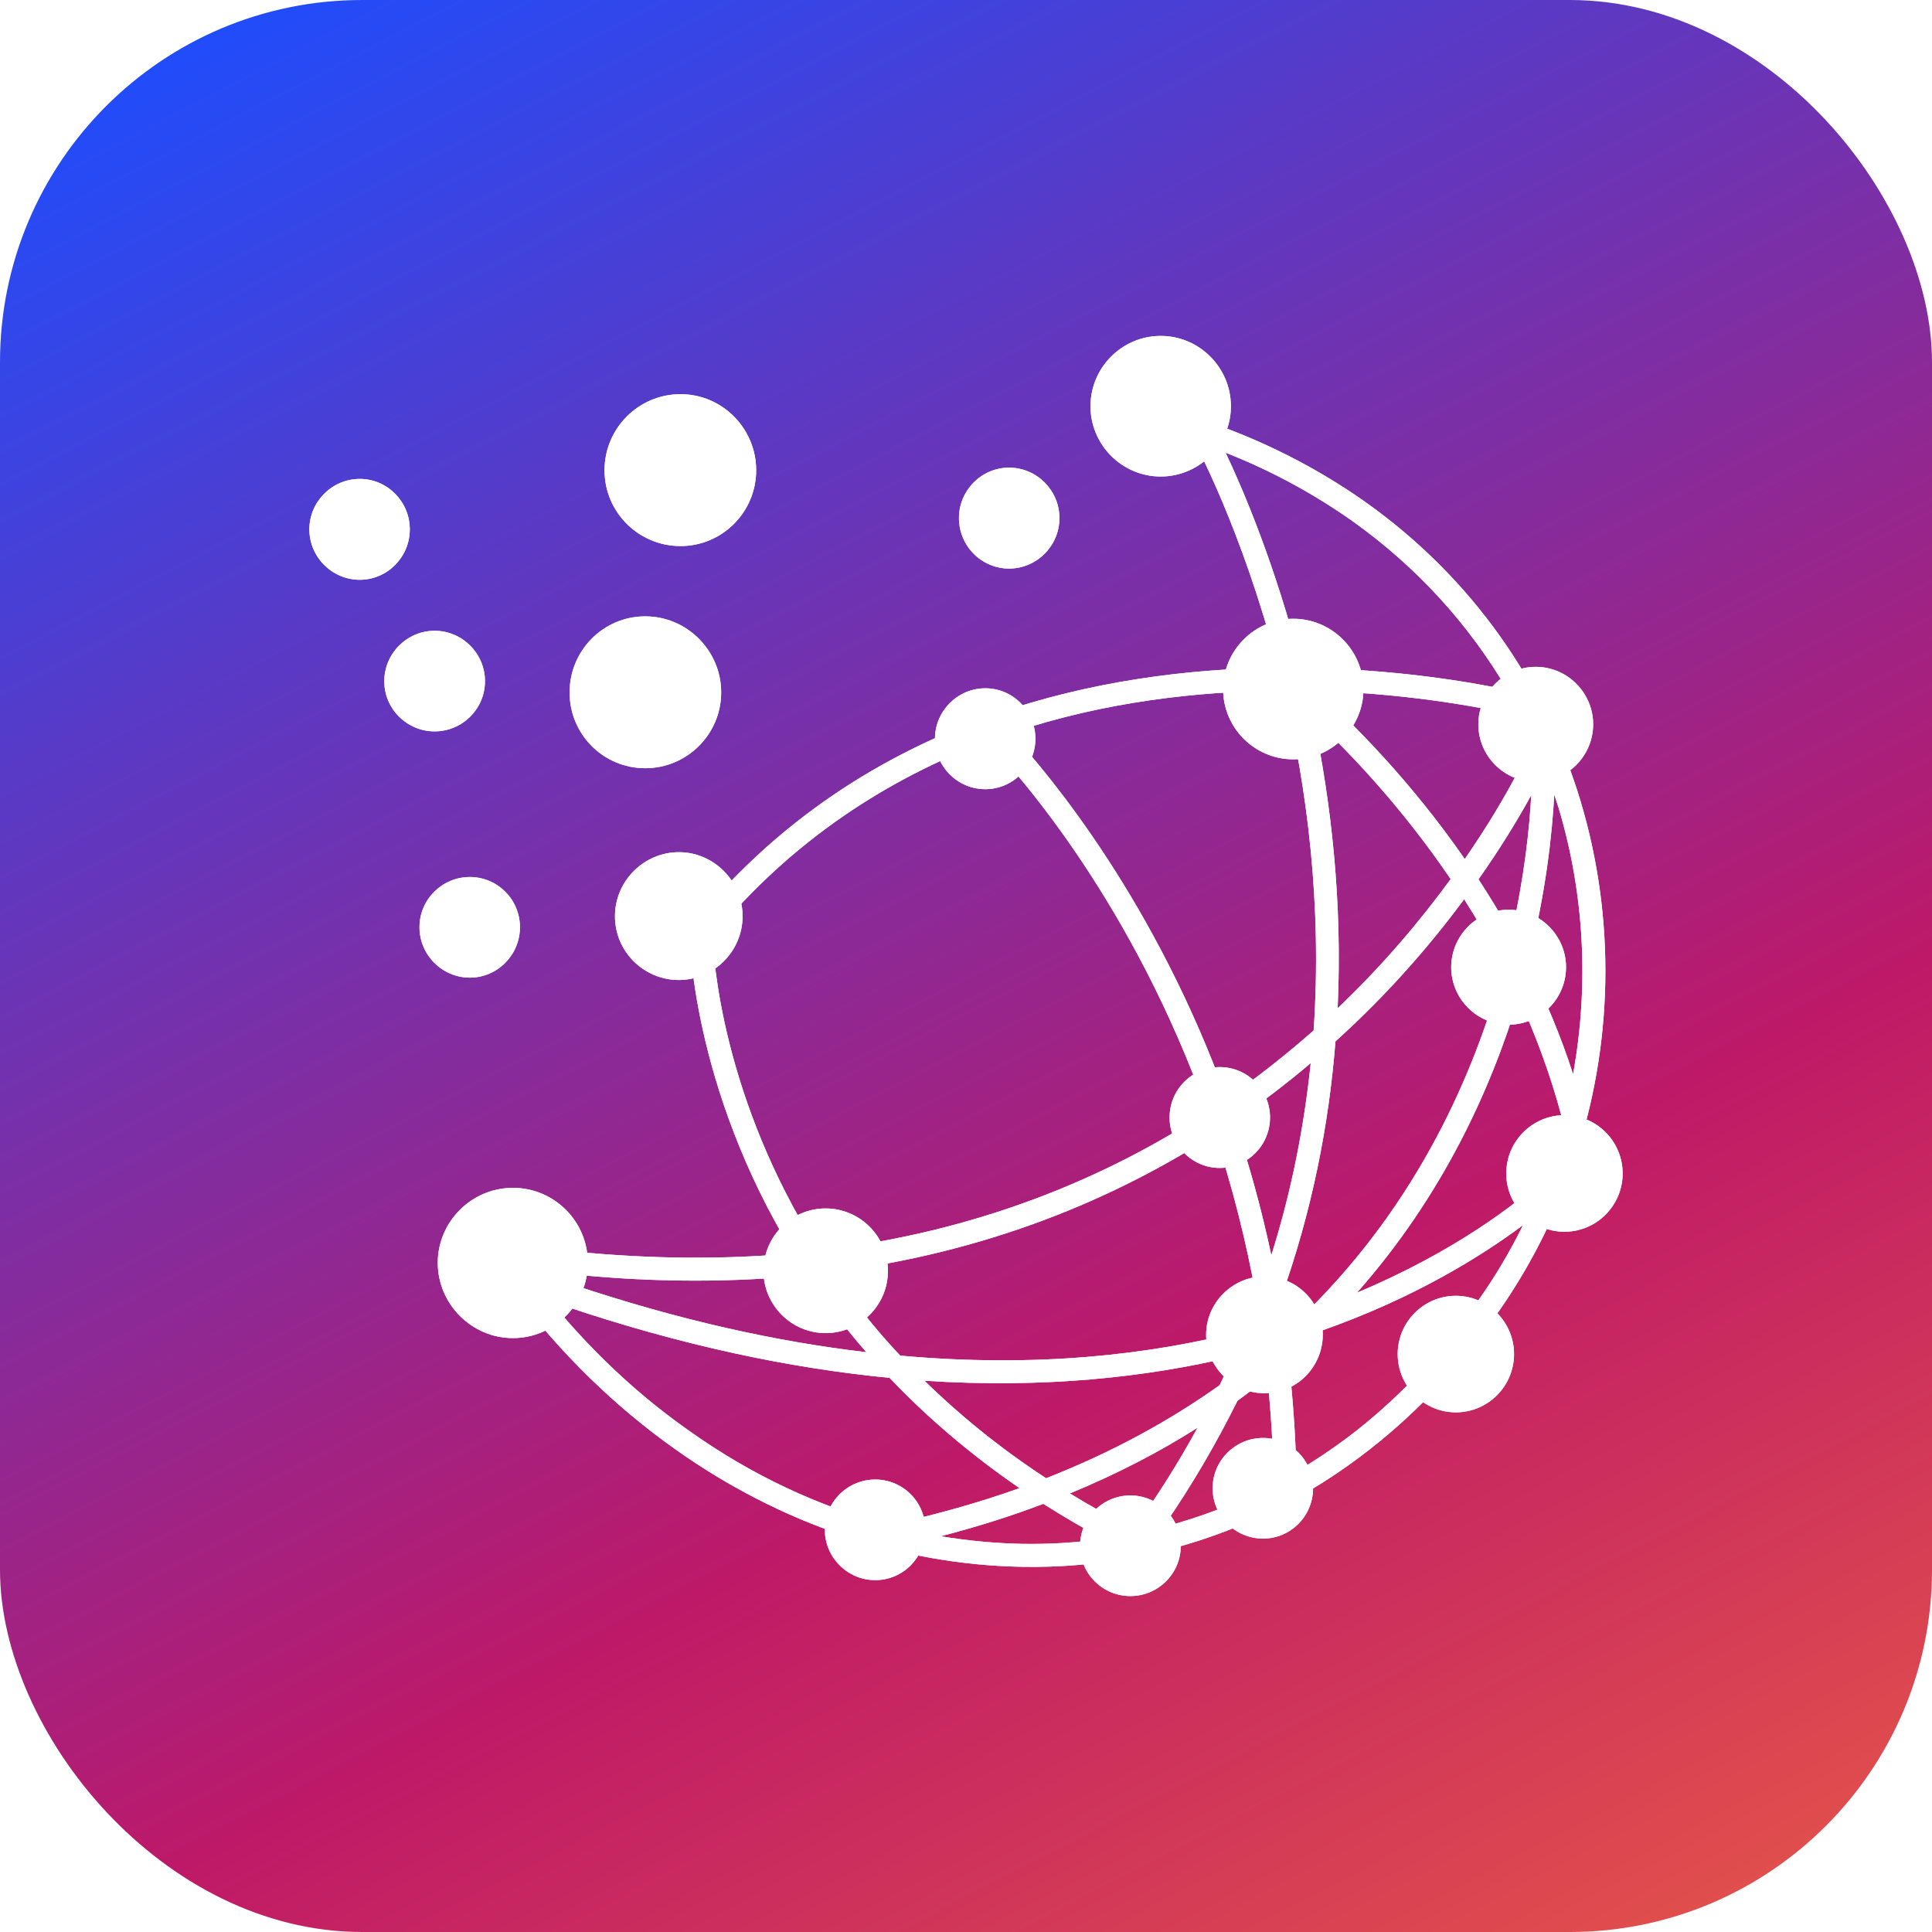<svg width="60" height="60" viewBox="0 0 60 60" fill="none" xmlns="http://www.w3.org/2000/svg">
<rect width="60" height="60" rx="11.25" fill="url(#paint0_linear_44_127)"/>
<g style="mix-blend-mode:overlay" opacity="0.9" filter="url(#filter0_f_44_127)">
<path d="M38.064 14.061C38.568 15.124 39.604 17.511 40.423 20.741C43.293 20.775 45.619 21.172 46.81 21.423C45.636 19.419 44.022 17.616 41.972 16.162C40.805 15.343 39.507 14.628 38.064 14.06V14.061ZM47.264 22.261C46.534 22.082 44.103 21.547 40.902 21.456C42.036 22.48 43.812 24.257 45.49 26.677C46.957 24.559 47.604 23.017 47.613 23H47.621C47.508 22.748 47.386 22.506 47.264 22.262V22.261ZM48.269 24.679C48.205 25.872 48.011 27.748 47.443 29.948C47.979 31.011 48.464 32.148 48.853 33.358C49.355 30.598 49.201 27.756 48.407 25.101C48.358 24.956 48.319 24.817 48.269 24.679ZM48.57 34.625L48.489 34.649C48.14 33.351 47.686 32.125 47.159 30.987C46.293 33.87 44.777 37.165 42.142 40.145C45.19 38.87 47.111 37.361 47.921 36.629C48.026 36.379 48.114 36.126 48.204 35.867C48.342 35.46 48.463 35.046 48.569 34.625H48.57ZM48.724 36.531L48.895 36.686C48.895 36.695 48.765 36.824 48.53 37.044C48.003 38.368 47.315 39.641 46.464 40.843C45.224 42.604 43.813 44.057 42.28 45.21C40.173 46.801 37.839 47.832 35.424 48.319L35.399 48.376L35.327 48.343C34.127 48.578 32.919 48.684 31.703 48.658C27.999 48.586 24.262 47.344 20.98 45.014C19.132 43.707 17.429 42.067 15.955 40.103L16.521 39.672C17.956 41.579 19.602 43.171 21.394 44.429C23.33 45.809 25.429 46.792 27.594 47.36C29.053 47.05 30.406 46.662 31.662 46.216C30.09 45.136 28.752 43.976 27.626 42.79C24.578 42.498 21.206 41.8 17.503 40.549L17.729 39.875C21.061 40.996 24.124 41.669 26.904 41.993C26.206 41.197 25.607 40.394 25.081 39.598C22.836 39.825 20.404 39.842 17.778 39.575L17.842 38.868C20.282 39.111 22.551 39.111 24.642 38.925C21.457 33.73 21.416 29.021 21.416 29.006L21.488 28.998L21.358 28.9C24.09 25.459 27.437 23.404 30.817 22.21L30.841 22.187L30.857 22.195C33.856 21.148 36.887 20.774 39.53 20.74L39.652 20.578C38.557 16.43 37.131 13.791 37.115 13.776L37.189 13.735L37.131 13.718L37.359 13.044C39.247 13.678 40.917 14.546 42.384 15.577C45.755 17.963 48.001 21.267 49.088 24.887C50.173 28.509 50.117 32.446 48.876 36.099C48.828 36.237 48.778 36.384 48.722 36.529L48.724 36.531ZM47.297 38.049C46.001 39.015 43.91 40.322 41.007 41.338C40.691 41.646 40.358 41.946 40.019 42.246C40.148 43.358 40.229 44.511 40.262 45.704C40.806 45.379 41.333 45.03 41.852 44.641C43.326 43.528 44.68 42.125 45.88 40.428C46.423 39.665 46.894 38.869 47.298 38.049H47.297ZM39.557 46.094C39.541 44.958 39.468 43.854 39.363 42.799C39.063 43.034 38.747 43.271 38.429 43.505C37.781 44.812 37.02 46.127 36.12 47.426C37.296 47.117 38.446 46.68 39.556 46.094H39.557ZM34.257 47.791C33.609 47.442 32.992 47.077 32.4 46.703C31.404 47.084 30.343 47.417 29.215 47.71C30.051 47.847 30.886 47.928 31.721 47.945C32.572 47.96 33.415 47.912 34.258 47.791H34.257ZM22.13 29.079C22.153 29.753 22.43 34.112 25.428 38.838C30.364 38.262 34.345 36.58 37.489 34.527C35.21 28.121 31.733 24.144 30.663 23.023C27.624 24.168 24.625 26.051 22.128 29.08L22.13 29.079ZM31.401 22.763C32.682 24.159 35.908 28.065 38.096 34.12C39.078 33.438 39.977 32.724 40.796 32.001C41.063 28.072 40.584 24.468 39.887 21.513L39.807 21.449C37.254 21.465 34.319 21.782 31.401 22.764V22.763ZM35.211 47.483C35.956 46.444 36.613 45.397 37.189 44.341C35.997 45.097 34.684 45.779 33.226 46.38C33.85 46.761 34.514 47.135 35.211 47.484V47.483ZM32.487 45.908C34.554 45.097 36.336 44.113 37.877 43.018C38.015 42.726 38.153 42.434 38.282 42.134C35.608 42.774 32.415 43.124 28.71 42.88C29.78 43.928 31.027 44.951 32.487 45.908ZM27.957 42.1C32.18 42.482 35.738 42.076 38.631 41.321C38.769 40.988 38.898 40.663 39.021 40.33C38.697 38.496 38.25 36.791 37.731 35.224C34.603 37.236 30.688 38.885 25.874 39.502C26.466 40.37 27.154 41.247 27.957 42.1ZM39.482 38.982C40.122 36.953 40.504 34.948 40.706 33.016C39.976 33.633 39.19 34.242 38.339 34.817C38.777 36.108 39.166 37.496 39.482 38.981V38.982ZM39.749 40.403C39.781 40.59 39.814 40.785 39.846 40.98C40.098 40.899 40.349 40.819 40.591 40.736C44.044 37.326 45.796 33.333 46.687 30.037C46.306 29.29 45.893 28.591 45.471 27.927C44.45 29.306 43.137 30.841 41.474 32.342C41.271 34.932 40.745 37.643 39.748 40.403H39.749ZM39.262 41.946L39.255 41.889L39.158 41.912C39.126 41.978 39.1 42.035 39.077 42.099C39.141 42.042 39.198 41.993 39.262 41.946ZM45.917 27.308C46.266 27.844 46.614 28.412 46.938 29.006C47.344 27.219 47.499 25.709 47.554 24.695C47.173 25.385 46.638 26.286 45.916 27.309L45.917 27.308ZM41.542 31.311C42.993 29.931 44.151 28.535 45.051 27.301C43.542 25.076 41.923 23.378 40.796 22.323C41.338 24.945 41.696 28.006 41.542 31.31V31.311Z" fill="white"/>
<path fill-rule="evenodd" clip-rule="evenodd" d="M39.273 43.27C40.269 43.27 41.08 42.449 41.08 41.45C41.08 40.451 40.269 39.639 39.273 39.639C38.276 39.639 37.457 40.46 37.457 41.45C37.457 42.44 38.275 43.27 39.273 43.27Z" fill="white"/>
<path fill-rule="evenodd" clip-rule="evenodd" d="M45.212 43.862C46.21 43.862 47.02 43.05 47.02 42.053C47.02 41.055 46.209 40.242 45.212 40.242C44.216 40.242 43.406 41.055 43.406 42.053C43.406 43.05 44.216 43.862 45.212 43.862Z" fill="white"/>
<path fill-rule="evenodd" clip-rule="evenodd" d="M27.18 49.073C28.038 49.073 28.736 48.376 28.736 47.507C28.736 46.638 28.038 45.948 27.18 45.948C26.321 45.948 25.615 46.646 25.615 47.507C25.615 48.368 26.32 49.073 27.18 49.073Z" fill="white"/>
<path fill-rule="evenodd" clip-rule="evenodd" d="M25.639 41.401C26.709 41.401 27.576 40.534 27.576 39.469C27.576 38.404 26.709 37.529 25.639 37.529C24.568 37.529 23.71 38.407 23.71 39.469C23.71 40.531 24.577 41.401 25.639 41.401Z" fill="white"/>
<path fill-rule="evenodd" clip-rule="evenodd" d="M37.878 36.272C38.746 36.272 39.442 35.566 39.442 34.705C39.442 33.844 38.746 33.139 37.878 33.139C37.011 33.139 36.322 33.845 36.322 34.705C36.322 35.565 37.02 36.272 37.878 36.272Z" fill="white"/>
<path fill-rule="evenodd" clip-rule="evenodd" d="M46.85 31.823C47.831 31.823 48.635 31.02 48.635 30.038C48.635 29.056 47.832 28.252 46.85 28.252C45.869 28.252 45.068 29.056 45.068 30.038C45.068 31.02 45.87 31.823 46.85 31.823Z" fill="white"/>
<path fill-rule="evenodd" clip-rule="evenodd" d="M47.694 24.281C48.675 24.281 49.477 23.477 49.477 22.495C49.477 21.514 48.676 20.709 47.694 20.709C46.711 20.709 45.911 21.513 45.911 22.495C45.911 23.478 46.714 24.281 47.694 24.281Z" fill="white"/>
<path fill-rule="evenodd" clip-rule="evenodd" d="M30.6 24.509C31.459 24.509 32.156 23.803 32.156 22.942C32.156 22.081 31.459 21.375 30.6 21.375C29.74 21.375 29.036 22.081 29.036 22.942C29.036 23.803 29.733 24.509 30.6 24.509Z" fill="white"/>
<path fill-rule="evenodd" clip-rule="evenodd" d="M36.046 14.799C37.247 14.799 38.227 13.817 38.227 12.616C38.227 11.414 37.246 10.432 36.046 10.432C34.847 10.432 33.866 11.414 33.866 12.616C33.866 13.817 34.847 14.799 36.046 14.799Z" fill="white"/>
<path fill-rule="evenodd" clip-rule="evenodd" d="M21.084 30.435C22.17 30.435 23.062 29.541 23.062 28.454C23.062 27.367 22.17 26.465 21.084 26.465C19.998 26.465 19.098 27.358 19.098 28.454C19.098 29.55 19.99 30.435 21.084 30.435Z" fill="white"/>
<path fill-rule="evenodd" clip-rule="evenodd" d="M20.038 23.858C21.336 23.858 22.397 22.804 22.397 21.504C22.397 20.205 21.336 19.141 20.038 19.141C18.741 19.141 17.689 20.197 17.689 21.504C17.689 22.812 18.742 23.858 20.038 23.858Z" fill="white"/>
<path fill-rule="evenodd" clip-rule="evenodd" d="M21.133 16.959C22.43 16.959 23.484 15.904 23.484 14.604C23.484 13.305 22.43 12.241 21.133 12.241C19.836 12.241 18.774 13.297 18.774 14.604C18.774 15.912 19.837 16.959 21.133 16.959Z" fill="white"/>
<path fill-rule="evenodd" clip-rule="evenodd" d="M13.498 22.714C14.358 22.714 15.062 22.015 15.062 21.156C15.062 20.296 14.358 19.589 13.498 19.589C12.638 19.589 11.934 20.295 11.934 21.156C11.934 22.017 12.638 22.714 13.498 22.714Z" fill="white"/>
<path fill-rule="evenodd" clip-rule="evenodd" d="M11.172 18.006C12.03 18.006 12.727 17.3 12.727 16.44C12.727 15.579 12.03 14.873 11.172 14.873C10.313 14.873 9.607 15.579 9.607 16.44C9.607 17.3 10.312 18.006 11.172 18.006Z" fill="white"/>
<path fill-rule="evenodd" clip-rule="evenodd" d="M35.105 49.568C35.966 49.568 36.67 48.87 36.67 48.009C36.67 47.148 35.965 46.442 35.105 46.442C34.246 46.442 33.542 47.141 33.542 48.009C33.542 48.878 34.247 49.568 35.105 49.568Z" fill="white"/>
<path fill-rule="evenodd" clip-rule="evenodd" d="M39.224 47.783C40.082 47.783 40.779 47.085 40.779 46.216C40.779 45.348 40.082 44.657 39.224 44.657C38.365 44.657 37.659 45.355 37.659 46.216C37.659 47.077 38.356 47.783 39.224 47.783Z" fill="white"/>
<path fill-rule="evenodd" clip-rule="evenodd" d="M48.586 38.253C49.582 38.253 50.393 37.441 50.393 36.442C50.393 35.443 49.582 34.632 48.586 34.632C47.589 34.632 46.778 35.444 46.778 36.442C46.778 37.44 47.589 38.253 48.586 38.253Z" fill="white"/>
<path fill-rule="evenodd" clip-rule="evenodd" d="M15.929 41.556C17.21 41.556 18.256 40.509 18.256 39.218C18.256 37.928 17.21 36.889 15.929 36.889C14.649 36.889 13.595 37.936 13.595 39.218C13.595 40.501 14.649 41.556 15.929 41.556Z" fill="white"/>
<path fill-rule="evenodd" clip-rule="evenodd" d="M40.164 23.582C41.364 23.582 42.344 22.6 42.344 21.4C42.344 20.199 41.364 19.216 40.164 19.216C38.965 19.216 37.984 20.198 37.984 21.4C37.984 22.601 38.956 23.582 40.164 23.582Z" fill="white"/>
<path fill-rule="evenodd" clip-rule="evenodd" d="M31.338 17.658C32.197 17.658 32.902 16.951 32.902 16.09C32.902 15.229 32.197 14.523 31.338 14.523C30.48 14.523 29.781 15.229 29.781 16.09C29.781 16.951 30.478 17.658 31.338 17.658Z" fill="white"/>
<path fill-rule="evenodd" clip-rule="evenodd" d="M14.592 30.362C15.45 30.362 16.148 29.656 16.148 28.795C16.148 27.934 15.451 27.236 14.592 27.236C13.732 27.236 13.027 27.934 13.027 28.795C13.027 29.656 13.732 30.362 14.592 30.362Z" fill="white"/>
</g>
<path d="M38.064 14.061C38.568 15.124 39.604 17.511 40.423 20.741C43.293 20.775 45.619 21.172 46.81 21.423C45.636 19.419 44.022 17.616 41.972 16.162C40.805 15.343 39.507 14.628 38.064 14.06V14.061ZM47.264 22.261C46.534 22.082 44.103 21.547 40.902 21.456C42.036 22.48 43.812 24.257 45.49 26.677C46.957 24.559 47.604 23.017 47.613 23H47.621C47.508 22.748 47.386 22.506 47.264 22.262V22.261ZM48.269 24.679C48.205 25.872 48.011 27.748 47.443 29.948C47.979 31.011 48.464 32.148 48.853 33.358C49.355 30.598 49.201 27.756 48.407 25.101C48.358 24.956 48.319 24.817 48.269 24.679ZM48.57 34.625L48.489 34.649C48.14 33.351 47.686 32.125 47.159 30.987C46.293 33.87 44.777 37.165 42.142 40.145C45.19 38.87 47.111 37.361 47.921 36.629C48.026 36.379 48.114 36.126 48.204 35.867C48.342 35.46 48.463 35.046 48.569 34.625H48.57ZM48.724 36.531L48.895 36.686C48.895 36.695 48.765 36.824 48.53 37.044C48.003 38.368 47.315 39.641 46.464 40.843C45.224 42.604 43.813 44.057 42.28 45.21C40.173 46.801 37.839 47.832 35.424 48.319L35.399 48.376L35.327 48.343C34.127 48.578 32.919 48.684 31.703 48.658C27.999 48.586 24.262 47.344 20.98 45.014C19.132 43.707 17.429 42.067 15.955 40.103L16.521 39.672C17.956 41.579 19.602 43.171 21.394 44.429C23.33 45.809 25.429 46.792 27.594 47.36C29.053 47.05 30.406 46.662 31.662 46.216C30.09 45.136 28.752 43.976 27.626 42.79C24.578 42.498 21.206 41.8 17.503 40.549L17.729 39.875C21.061 40.996 24.124 41.669 26.904 41.993C26.206 41.197 25.607 40.394 25.081 39.598C22.836 39.825 20.404 39.842 17.778 39.575L17.842 38.868C20.282 39.111 22.551 39.111 24.642 38.925C21.457 33.73 21.416 29.021 21.416 29.006L21.488 28.998L21.358 28.9C24.09 25.459 27.437 23.404 30.817 22.21L30.841 22.187L30.857 22.195C33.856 21.148 36.887 20.774 39.53 20.74L39.652 20.578C38.557 16.43 37.131 13.791 37.115 13.776L37.189 13.735L37.131 13.718L37.359 13.044C39.247 13.678 40.917 14.546 42.384 15.577C45.755 17.963 48.001 21.267 49.088 24.887C50.173 28.509 50.117 32.446 48.876 36.099C48.828 36.237 48.778 36.384 48.722 36.529L48.724 36.531ZM47.297 38.049C46.001 39.015 43.91 40.322 41.007 41.338C40.691 41.646 40.358 41.946 40.019 42.246C40.148 43.358 40.229 44.511 40.262 45.704C40.806 45.379 41.333 45.03 41.852 44.641C43.326 43.528 44.68 42.125 45.88 40.428C46.423 39.665 46.894 38.869 47.298 38.049H47.297ZM39.557 46.094C39.541 44.958 39.468 43.854 39.363 42.799C39.063 43.034 38.747 43.271 38.429 43.505C37.781 44.812 37.02 46.127 36.12 47.426C37.296 47.117 38.446 46.68 39.556 46.094H39.557ZM34.257 47.791C33.609 47.442 32.992 47.077 32.4 46.703C31.404 47.084 30.343 47.417 29.215 47.71C30.051 47.847 30.886 47.928 31.721 47.945C32.572 47.96 33.415 47.912 34.258 47.791H34.257ZM22.13 29.079C22.153 29.753 22.43 34.112 25.428 38.838C30.364 38.262 34.345 36.58 37.489 34.527C35.21 28.121 31.733 24.144 30.663 23.023C27.624 24.168 24.625 26.051 22.128 29.08L22.13 29.079ZM31.401 22.763C32.682 24.159 35.908 28.065 38.096 34.12C39.078 33.438 39.977 32.724 40.796 32.001C41.063 28.072 40.584 24.468 39.887 21.513L39.807 21.449C37.254 21.465 34.319 21.782 31.401 22.764V22.763ZM35.211 47.483C35.956 46.444 36.613 45.397 37.189 44.341C35.997 45.097 34.684 45.779 33.226 46.38C33.85 46.761 34.514 47.135 35.211 47.484V47.483ZM32.487 45.908C34.554 45.097 36.336 44.113 37.877 43.018C38.015 42.726 38.153 42.434 38.282 42.134C35.608 42.774 32.415 43.124 28.71 42.88C29.78 43.928 31.027 44.951 32.487 45.908ZM27.957 42.1C32.18 42.482 35.738 42.076 38.631 41.321C38.769 40.988 38.898 40.663 39.021 40.33C38.697 38.496 38.25 36.791 37.731 35.224C34.603 37.236 30.688 38.885 25.874 39.502C26.466 40.37 27.154 41.247 27.957 42.1ZM39.482 38.982C40.122 36.953 40.504 34.948 40.706 33.016C39.976 33.633 39.19 34.242 38.339 34.817C38.777 36.108 39.166 37.496 39.482 38.981V38.982ZM39.749 40.403C39.781 40.59 39.814 40.785 39.846 40.98C40.098 40.899 40.349 40.819 40.591 40.736C44.044 37.326 45.796 33.333 46.687 30.037C46.306 29.29 45.893 28.591 45.471 27.927C44.45 29.306 43.137 30.841 41.474 32.342C41.271 34.932 40.745 37.643 39.748 40.403H39.749ZM39.262 41.946L39.255 41.889L39.158 41.912C39.126 41.978 39.1 42.035 39.077 42.099C39.141 42.042 39.198 41.993 39.262 41.946ZM45.917 27.308C46.266 27.844 46.614 28.412 46.938 29.006C47.344 27.219 47.499 25.709 47.554 24.695C47.173 25.385 46.638 26.286 45.916 27.309L45.917 27.308ZM41.542 31.311C42.993 29.931 44.151 28.535 45.051 27.301C43.542 25.076 41.923 23.378 40.796 22.323C41.338 24.945 41.696 28.006 41.542 31.31V31.311Z" fill="white"/>
<path fill-rule="evenodd" clip-rule="evenodd" d="M39.273 43.27C40.269 43.27 41.08 42.449 41.08 41.45C41.08 40.451 40.269 39.639 39.273 39.639C38.276 39.639 37.457 40.46 37.457 41.45C37.457 42.44 38.275 43.27 39.273 43.27Z" fill="white"/>
<path fill-rule="evenodd" clip-rule="evenodd" d="M45.212 43.862C46.21 43.862 47.02 43.05 47.02 42.053C47.02 41.055 46.209 40.242 45.212 40.242C44.216 40.242 43.406 41.055 43.406 42.053C43.406 43.05 44.216 43.862 45.212 43.862Z" fill="white"/>
<path fill-rule="evenodd" clip-rule="evenodd" d="M27.18 49.073C28.038 49.073 28.736 48.376 28.736 47.507C28.736 46.638 28.038 45.948 27.18 45.948C26.321 45.948 25.615 46.646 25.615 47.507C25.615 48.368 26.32 49.073 27.18 49.073Z" fill="white"/>
<path fill-rule="evenodd" clip-rule="evenodd" d="M25.639 41.401C26.709 41.401 27.576 40.534 27.576 39.469C27.576 38.404 26.709 37.529 25.639 37.529C24.568 37.529 23.71 38.407 23.71 39.469C23.71 40.531 24.577 41.401 25.639 41.401Z" fill="white"/>
<path fill-rule="evenodd" clip-rule="evenodd" d="M37.878 36.272C38.746 36.272 39.442 35.566 39.442 34.705C39.442 33.844 38.746 33.139 37.878 33.139C37.011 33.139 36.322 33.845 36.322 34.705C36.322 35.565 37.02 36.272 37.878 36.272Z" fill="white"/>
<path fill-rule="evenodd" clip-rule="evenodd" d="M46.85 31.823C47.831 31.823 48.635 31.02 48.635 30.038C48.635 29.056 47.832 28.252 46.85 28.252C45.869 28.252 45.068 29.056 45.068 30.038C45.068 31.02 45.87 31.823 46.85 31.823Z" fill="white"/>
<path fill-rule="evenodd" clip-rule="evenodd" d="M47.694 24.281C48.675 24.281 49.477 23.477 49.477 22.495C49.477 21.514 48.676 20.709 47.694 20.709C46.711 20.709 45.911 21.513 45.911 22.495C45.911 23.478 46.714 24.281 47.694 24.281Z" fill="white"/>
<path fill-rule="evenodd" clip-rule="evenodd" d="M30.6 24.509C31.459 24.509 32.156 23.803 32.156 22.942C32.156 22.081 31.459 21.375 30.6 21.375C29.74 21.375 29.036 22.081 29.036 22.942C29.036 23.803 29.733 24.509 30.6 24.509Z" fill="white"/>
<path fill-rule="evenodd" clip-rule="evenodd" d="M36.046 14.799C37.247 14.799 38.227 13.817 38.227 12.616C38.227 11.414 37.246 10.432 36.046 10.432C34.847 10.432 33.866 11.414 33.866 12.616C33.866 13.817 34.847 14.799 36.046 14.799Z" fill="white"/>
<path fill-rule="evenodd" clip-rule="evenodd" d="M21.084 30.435C22.17 30.435 23.062 29.541 23.062 28.454C23.062 27.367 22.17 26.465 21.084 26.465C19.998 26.465 19.098 27.358 19.098 28.454C19.098 29.55 19.99 30.435 21.084 30.435Z" fill="white"/>
<path fill-rule="evenodd" clip-rule="evenodd" d="M20.038 23.858C21.336 23.858 22.397 22.804 22.397 21.504C22.397 20.205 21.336 19.141 20.038 19.141C18.741 19.141 17.689 20.197 17.689 21.504C17.689 22.812 18.742 23.858 20.038 23.858Z" fill="white"/>
<path fill-rule="evenodd" clip-rule="evenodd" d="M21.133 16.959C22.43 16.959 23.484 15.904 23.484 14.604C23.484 13.305 22.43 12.241 21.133 12.241C19.836 12.241 18.774 13.297 18.774 14.604C18.774 15.912 19.837 16.959 21.133 16.959Z" fill="white"/>
<path fill-rule="evenodd" clip-rule="evenodd" d="M13.498 22.714C14.358 22.714 15.062 22.015 15.062 21.156C15.062 20.296 14.358 19.589 13.498 19.589C12.638 19.589 11.934 20.295 11.934 21.156C11.934 22.017 12.638 22.714 13.498 22.714Z" fill="white"/>
<path fill-rule="evenodd" clip-rule="evenodd" d="M11.172 18.006C12.03 18.006 12.727 17.3 12.727 16.44C12.727 15.579 12.03 14.873 11.172 14.873C10.313 14.873 9.607 15.579 9.607 16.44C9.607 17.3 10.312 18.006 11.172 18.006Z" fill="white"/>
<path fill-rule="evenodd" clip-rule="evenodd" d="M35.105 49.568C35.966 49.568 36.67 48.87 36.67 48.009C36.67 47.148 35.965 46.442 35.105 46.442C34.246 46.442 33.542 47.141 33.542 48.009C33.542 48.878 34.247 49.568 35.105 49.568Z" fill="white"/>
<path fill-rule="evenodd" clip-rule="evenodd" d="M39.224 47.783C40.082 47.783 40.779 47.085 40.779 46.216C40.779 45.348 40.082 44.657 39.224 44.657C38.365 44.657 37.659 45.355 37.659 46.216C37.659 47.077 38.356 47.783 39.224 47.783Z" fill="white"/>
<path fill-rule="evenodd" clip-rule="evenodd" d="M48.586 38.253C49.582 38.253 50.393 37.441 50.393 36.442C50.393 35.443 49.582 34.632 48.586 34.632C47.589 34.632 46.778 35.444 46.778 36.442C46.778 37.44 47.589 38.253 48.586 38.253Z" fill="white"/>
<path fill-rule="evenodd" clip-rule="evenodd" d="M15.929 41.556C17.21 41.556 18.256 40.509 18.256 39.218C18.256 37.928 17.21 36.889 15.929 36.889C14.649 36.889 13.595 37.936 13.595 39.218C13.595 40.501 14.649 41.556 15.929 41.556Z" fill="white"/>
<path fill-rule="evenodd" clip-rule="evenodd" d="M40.164 23.582C41.364 23.582 42.344 22.6 42.344 21.4C42.344 20.199 41.364 19.216 40.164 19.216C38.965 19.216 37.984 20.198 37.984 21.4C37.984 22.601 38.956 23.582 40.164 23.582Z" fill="white"/>
<path fill-rule="evenodd" clip-rule="evenodd" d="M31.338 17.658C32.197 17.658 32.902 16.951 32.902 16.09C32.902 15.229 32.197 14.523 31.338 14.523C30.48 14.523 29.781 15.229 29.781 16.09C29.781 16.951 30.478 17.658 31.338 17.658Z" fill="white"/>
<path fill-rule="evenodd" clip-rule="evenodd" d="M14.592 30.362C15.45 30.362 16.148 29.656 16.148 28.795C16.148 27.934 15.451 27.236 14.592 27.236C13.732 27.236 13.027 27.934 13.027 28.795C13.027 29.656 13.732 30.362 14.592 30.362Z" fill="white"/>
<defs>
<filter id="filter0_f_44_127" x="2.107" y="2.932" width="55.786" height="54.136" filterUnits="userSpaceOnUse" color-interpolation-filters="sRGB">
<feFlood flood-opacity="0" result="BackgroundImageFix"/>
<feBlend mode="normal" in="SourceGraphic" in2="BackgroundImageFix" result="shape"/>
<feGaussianBlur stdDeviation="3.75" result="effect1_foregroundBlur_44_127"/>
</filter>
<linearGradient id="paint0_linear_44_127" x1="25.125" y1="-10.5" x2="69" y2="73.875" gradientUnits="userSpaceOnUse">
<stop stop-color="#1C4EFF"/>
<stop offset="0.544" stop-color="#BE1968"/>
<stop offset="1" stop-color="#FF7D34"/>
</linearGradient>
</defs>
</svg>
